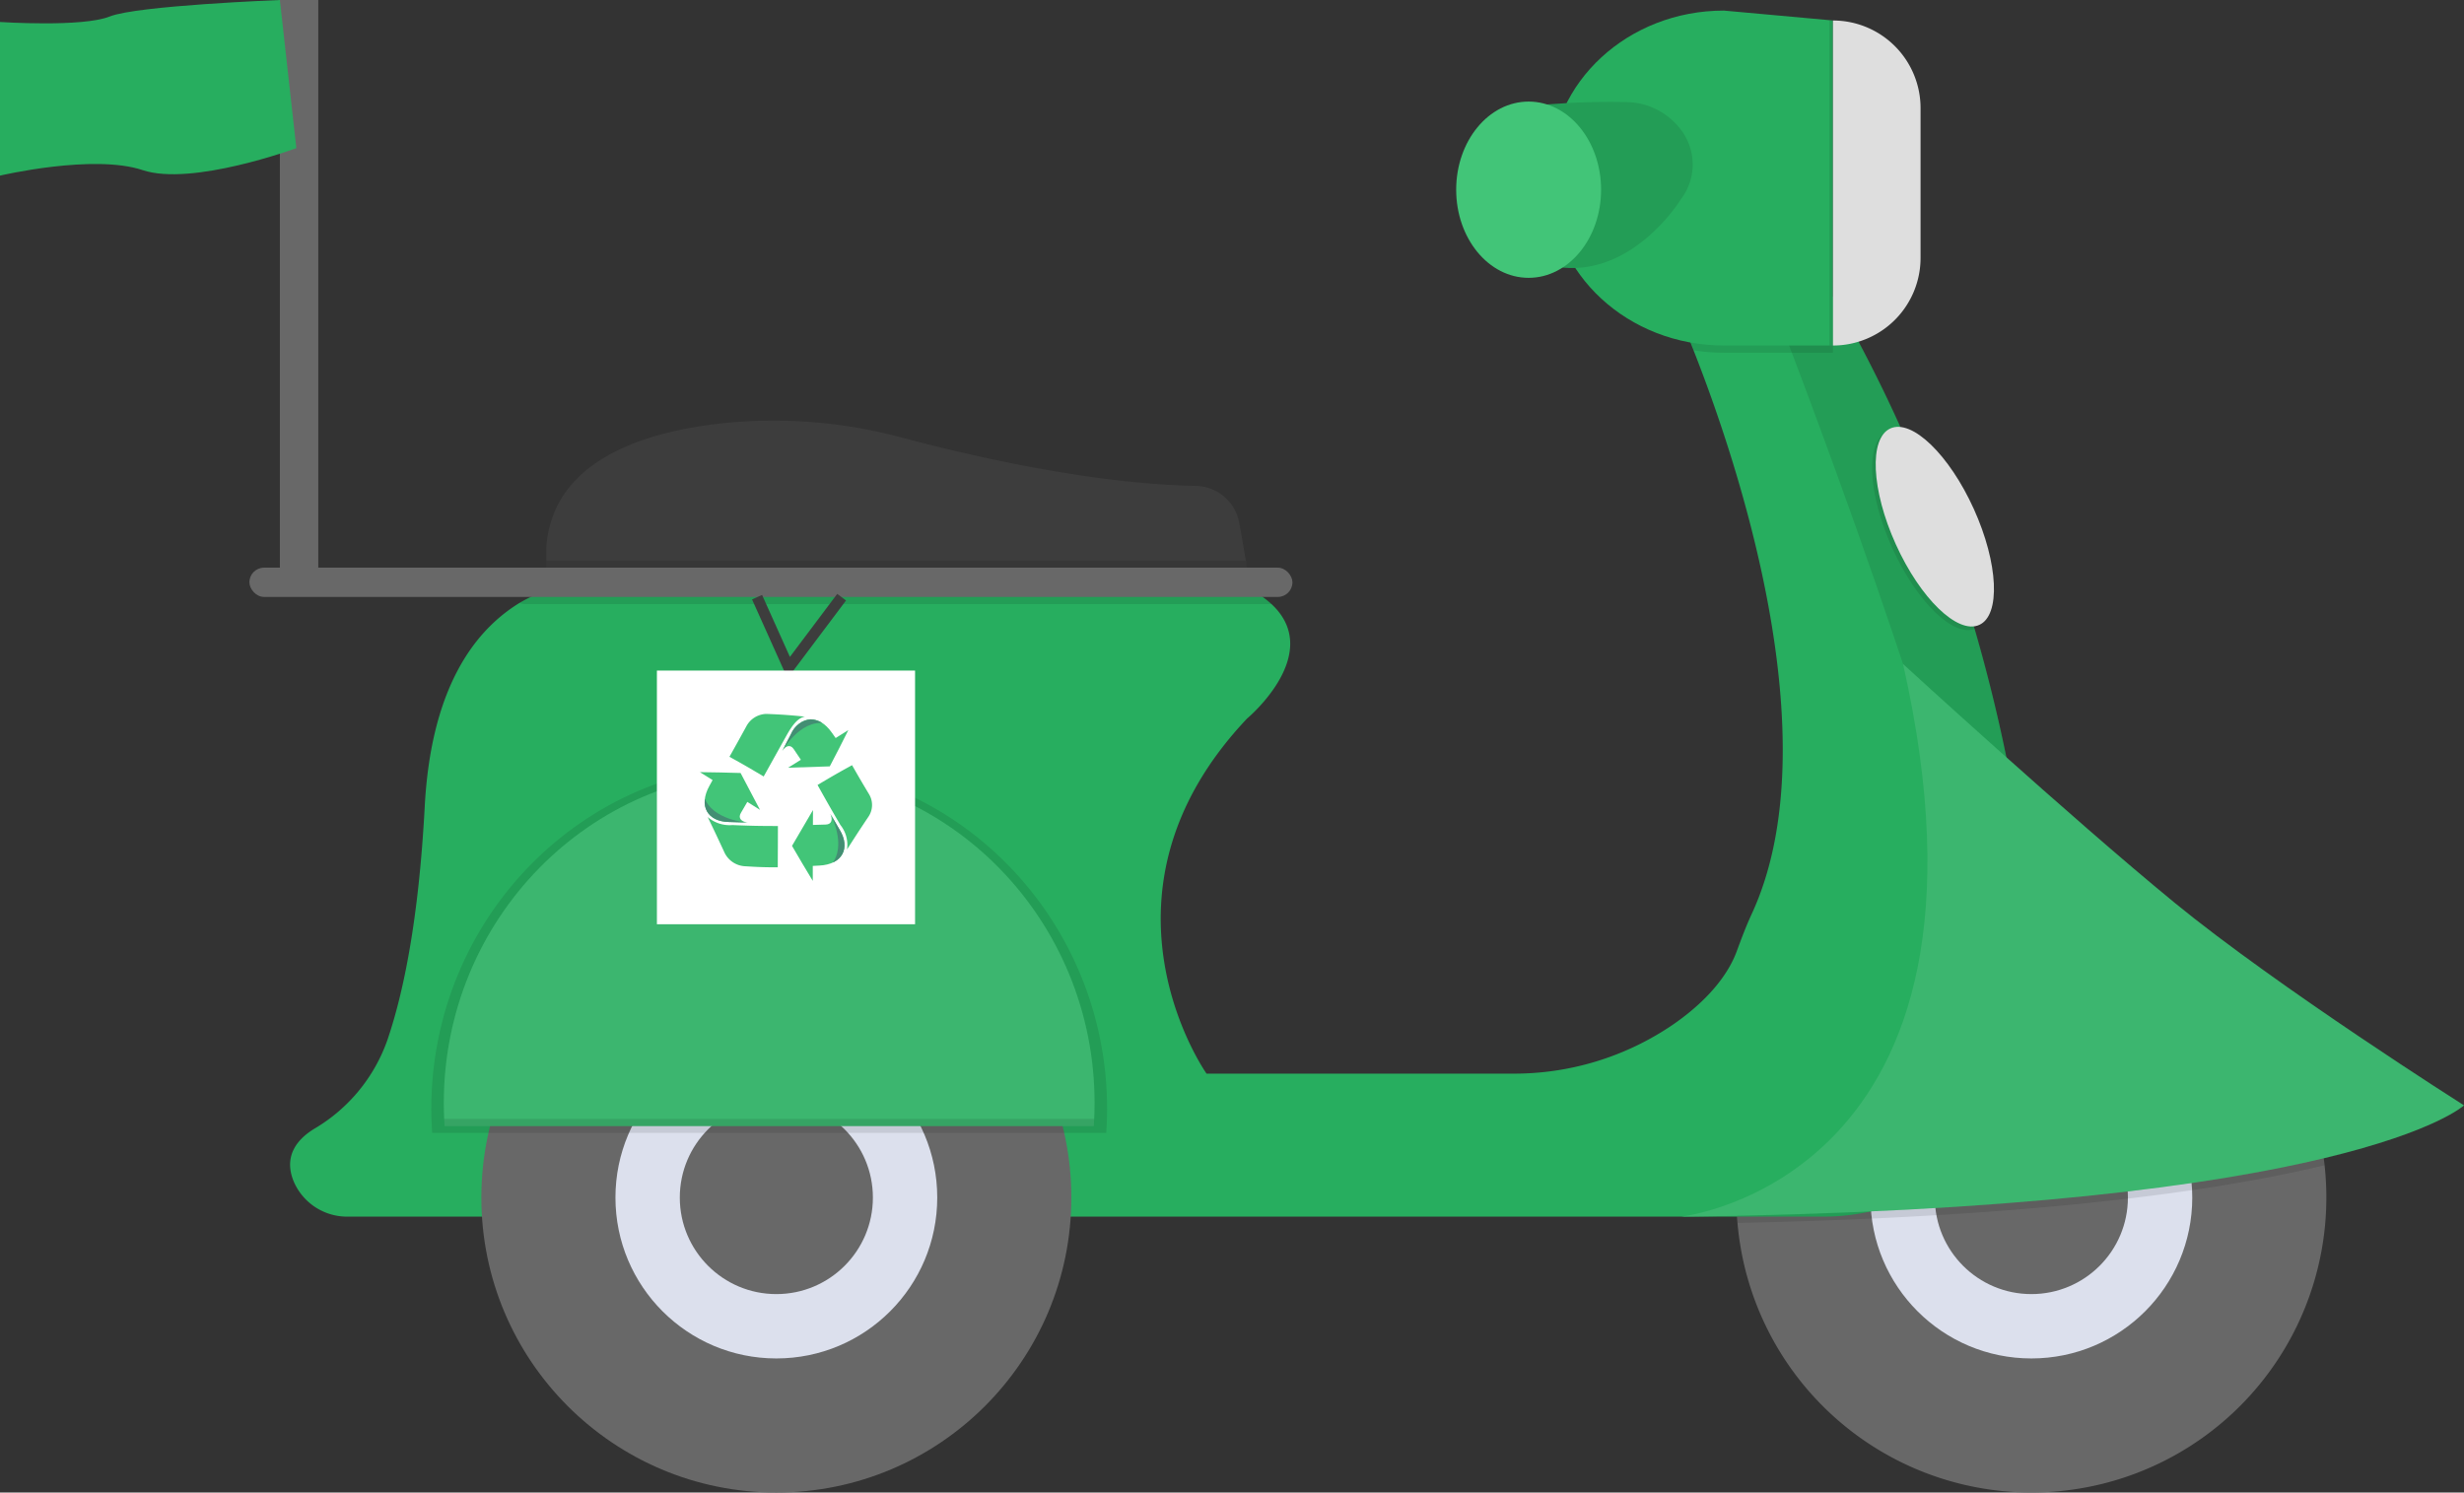 <svg xmlns="http://www.w3.org/2000/svg" xmlns:xlink="http://www.w3.org/1999/xlink" width="224.146" height="135.792" viewBox="0 0 224.146 135.792"><rect x="0" y="0" width="224.146" height="135.792" fill="#333333" stroke="none"/><defs><style>
      .cls-1, .cls-10 {
        fill: none;
      }

      .cls-2 {
        fill: #686868;
      }

      .cls-3 {
        fill: #dce0ed;
      }

      .cls-4 {
        fill: #3d3d3d;
      }

      .cls-5 {
        fill: #27ae5f;
      }

      .cls-6, .cls-7 {
        opacity: 0.1;
      }

      .cls-11, .cls-7 {
        fill: #fff;
      }

      .cls-8 {
        fill: #dedede;
      }

      .cls-9 {
        fill: #42c578;
      }

      .cls-10 {
        stroke: #3d3d3d;
        stroke-miterlimit: 10;
      }

      .cls-12 {
        clip-path: url(#clip-path);
      }

      .cls-13 {
        fill: #438e73;
      }

      .cls-14 {
        clip-path: url(#clip-path-2);
      }

      .cls-15 {
        clip-path: url(#clip-path-3);
      }
    </style><clipPath id="clip-path"><path id="Pfad_2732" data-name="Pfad 2732" class="cls-1" d="M74.7,84.972c.755,1.293,1.132,1.936,1.889,3.185,0-.545,0-.817,0-1.362.234-.011.349-.017.584-.03,2.11-.1,2.862-1.586,1.866-3.246-.257-.425-.531-.9-.852-1.461.236.52.129.96-.417.974-.468.015-.7.023-1.168.034,0-.545,0-.817.006-1.362-.766,1.3-1.148,1.963-1.913,3.269" transform="translate(-74.695 -81.703)"></path></clipPath><clipPath id="clip-path-2"><path id="Pfad_2735" data-name="Pfad 2735" class="cls-1" d="M10.417,55.55c-.114.2-.17.305-.283.512-1.031,1.844-.166,3.268,1.771,3.3.5.006,1.047.027,1.69.049-.566-.074-.883-.4-.607-.868.234-.405.352-.608.588-1.009.462.289.693.434,1.154.725-.7-1.338-1.06-2.012-1.765-3.352-1.5-.042-2.241-.062-3.7-.079.461.29.692.434,1.154.723" transform="translate(-9.263 -54.827)"></path></clipPath><clipPath id="clip-path-3"><path id="Pfad_2738" data-name="Pfad 2738" class="cls-1" d="M68.513,18.709c-.223.444-.481.93-.782,1.5.314-.476.743-.621,1.047-.167.262.388.394.582.651.97-.462.289-.693.433-1.156.721,1.511-.047,2.273-.075,3.786-.124.692-1.328,1.035-1.989,1.687-3.3-.462.288-.693.433-1.155.722-.134-.192-.2-.286-.337-.478a2.431,2.431,0,0,0-1.906-1.224,2.151,2.151,0,0,0-1.836,1.376" transform="translate(-67.731 -17.333)"></path></clipPath></defs><g id="lieferung" transform="translate(0 -123.187)"><path id="Pfad_2868" data-name="Pfad 2868" class="cls-1" d="M389.743,512.606c-3.093,3.363-5.37,4.687-5.263,1.138.325-10.734-18.534-59.265-18.534-59.265l5.578-.423C383.7,475.05,388.221,496.622,389.743,512.606Z" transform="translate(-204.728 -303.884)"></path><path id="Pfad_2869" data-name="Pfad 2869" class="cls-2" d="M413.08,591.334a26.834,26.834,0,0,1-53.569,2.3c-.039-.436-.068-.872-.081-1.314V592.3q-.02-.483-.02-.966a26.835,26.835,0,1,1,53.67,0Z" transform="translate(-201.455 -359.192)"></path><circle id="Ellipse_86" data-name="Ellipse 86" class="cls-3" cx="14.637" cy="14.637" r="14.637" transform="translate(170.153 217.504)"></circle><circle id="Ellipse_87" data-name="Ellipse 87" class="cls-2" cx="8.782" cy="8.782" r="8.782" transform="translate(176.008 223.359)"></circle><path id="Pfad_2870" data-name="Pfad 2870" class="cls-4" d="M207.172,496.385l-64.619,1.3v-9.54c.579-7.667,8.441-10.357,15.616-11.2a44.818,44.818,0,0,1,16.7,1.252c13.71,3.63,22.454,4.333,26.747,4.4a4.1,4.1,0,0,1,3.968,3.337c.2,1.09.407,2.277.6,3.448.143.917.28,1.822.4,2.664C206.934,494.492,207.172,496.385,207.172,496.385Z" transform="translate(-92.855 -315.204)"></path><path id="Pfad_2871" data-name="Pfad 2871" class="cls-5" d="M235.349,537.76H101.112a5.285,5.285,0,0,1-4.9-3.165c-1.012-2.417.4-3.959,1.913-4.863a15.207,15.207,0,0,0,6.61-8.086c1.431-4.212,2.83-10.845,3.38-21.182.566-10.692,4.437-15.977,8.62-18.537h0a17.067,17.067,0,0,1,11.326-2.065l54.428.436a10.461,10.461,0,0,1,2.658,1.734c4.85,4.515-2.222,10.409-2.222,10.409-15.181,16.046-3.689,32.309-3.689,32.309h27.85a25.629,25.629,0,0,0,14.588-4.466c3.763-2.6,5.221-5.117,5.783-6.639.429-1.164.865-2.326,1.386-3.451,7.306-15.844-1.506-41.619-5.308-51.257-.943-2.4-1.578-3.8-1.578-3.8l8.734-.66,5.523-.42.055,0c12.172,20.993,16.7,42.565,18.219,58.549.143,1.506.26,2.967.355,4.368a19.52,19.52,0,0,1-19.5,20.785Z" transform="translate(-69.479 -303.884)"></path><path id="Pfad_2872" data-name="Pfad 2872" class="cls-6" d="M206.58,504.814H142.553V502.15h63.623C206.32,503.067,206.457,503.971,206.58,504.814Z" transform="translate(-92.855 -327.968)"></path><path id="Pfad_2873" data-name="Pfad 2873" class="cls-6" d="M206.084,507.687h-67.9a1.283,1.283,0,0,1-.514-.1A17.067,17.067,0,0,1,149,505.518l54.428.436a10.463,10.463,0,0,1,2.658,1.734Z" transform="translate(-90.411 -329.541)"></path><rect id="Rechteck_169" data-name="Rechteck 169" class="cls-2" width="94.883" height="2.663" rx="1.331" transform="translate(22.688 174.833)"></rect><path id="Pfad_2874" data-name="Pfad 2874" class="cls-6" d="M389.743,512.606c-3.093,3.363-5.37,4.687-5.263,1.138.325-10.734-18.534-59.265-18.534-59.265l5.578-.423C383.7,475.05,388.221,496.622,389.743,512.606Z" transform="translate(-204.728 -303.884)"></path><path id="Pfad_2875" data-name="Pfad 2875" class="cls-6" d="M412.938,588.394c-3.2.768-7.166,1.548-12.051,2.264q-2.723.4-5.842.768c-4.986.592-10.754,1.109-17.415,1.506q-2.83.171-5.878.309-5.709.259-12.221.4l-.081-1.314V592.3c6.066-2.449,15.61-8.984,17.148-26.006a26.849,26.849,0,0,1,36.34,22.1Z" transform="translate(-201.475 -359.192)"></path><path id="Pfad_2876" data-name="Pfad 2876" class="cls-5" d="M349.318,571.292s30.8-3.337,20.2-50.277c0,0,15.221,13.952,24.688,21.708s26.341,18.446,26.341,18.446S410.469,570.587,349.318,571.292Z" transform="translate(-196.401 -337.416)"></path><path id="Pfad_2877" data-name="Pfad 2877" class="cls-7" d="M349.318,571.292s30.8-3.337,20.2-50.277c0,0,15.221,13.952,24.688,21.708s26.341,18.446,26.341,18.446S410.469,570.587,349.318,571.292Z" transform="translate(-196.401 -337.416)"></path><circle id="Ellipse_88" data-name="Ellipse 88" class="cls-2" cx="26.835" cy="26.835" r="26.835" transform="translate(43.788 205.306)"></circle><circle id="Ellipse_89" data-name="Ellipse 89" class="cls-3" cx="14.637" cy="14.637" r="14.637" transform="translate(55.986 217.504)"></circle><circle id="Ellipse_90" data-name="Ellipse 90" class="cls-2" cx="8.782" cy="8.782" r="8.782" transform="translate(61.841 223.359)"></circle><path id="Pfad_2878" data-name="Pfad 2878" class="cls-6" d="M183.069,570.633c0-17.33-13.762-31.378-30.738-31.378s-30.738,14.048-30.738,31.378c0,.731.027,1.456.075,2.175h61.327C183.042,572.089,183.069,571.364,183.069,570.633Z" transform="translate(-82.358 -346.55)"></path><path id="Pfad_2879" data-name="Pfad 2879" class="cls-5" d="M183.072,570.715c0-16.688-13.252-30.216-29.6-30.216s-29.6,13.528-29.6,30.216c0,.7.026,1.4.072,2.094H183C183.047,572.117,183.072,571.42,183.072,570.715Z" transform="translate(-83.5 -347.173)"></path><path id="Pfad_2880" data-name="Pfad 2880" class="cls-7" d="M183.072,570.716c0,.485-.013.966-.036,1.444-.01.218-.023.433-.036.651H123.944c-.013-.218-.026-.433-.036-.651-.023-.478-.036-.96-.036-1.444,0-16.687,13.252-30.215,29.6-30.215S183.072,554.029,183.072,570.716Z" transform="translate(-83.5 -347.174)"></path><path id="Pfad_2881" data-name="Pfad 2881" class="cls-6" d="M183.073,603.919c-.01.218-.023.433-.036.651H123.98c-.013-.218-.026-.433-.036-.651Z" transform="translate(-83.536 -378.933)"></path><ellipse id="Ellipse_91" data-name="Ellipse 91" class="cls-6" cx="3.896" cy="9.811" rx="3.896" ry="9.811" transform="matrix(0.911, -0.412, 0.412, 0.911, 168.092, 164.096)"></ellipse><ellipse id="Ellipse_92" data-name="Ellipse 92" class="cls-8" cx="3.896" cy="9.811" rx="3.896" ry="9.811" transform="matrix(0.911, -0.412, 0.412, 0.911, 168.417, 163.771)"></ellipse><path id="Pfad_2882" data-name="Pfad 2882" class="cls-6" d="M362.707,454.063v5.1h-9.921a17.091,17.091,0,0,1-2.758-.221c-.943-2.4-1.578-3.8-1.578-3.8l8.734-.66Z" transform="translate(-195.966 -303.887)"></path><path id="Pfad_2883" data-name="Pfad 2883" class="cls-5" d="M351.231,432.4H341.31c-8.713,0-15.776-6.519-15.776-14.56V416.49c0-8.041,7.063-14.56,15.776-14.56l9.921.9Z" transform="translate(-184.49 -277.78)"></path><path id="Pfad_2884" data-name="Pfad 2884" class="cls-5" d="M333.582,418.872s5.936,3.171,2.521,8.538c0,0-4.188,6.871-10.775,6.221l-2.4-14.759S330.817,418.14,333.582,418.872Z" transform="translate(-183.185 -286.101)"></path><path id="Pfad_2885" data-name="Pfad 2885" class="cls-6" d="M331.3,418.6a6.311,6.311,0,0,1,4.82,2.543,5.2,5.2,0,0,1-.02,6.282s-4.188,6.871-10.775,6.221l-2.4-14.759a73.4,73.4,0,0,1,8.374-.287Z" transform="translate(-183.185 -286.12)"></path><path id="Pfad_2886" data-name="Pfad 2886" class="cls-6" d="M333.358,250.506h0a7.969,7.969,0,0,1,7.969,7.969v13.632a7.969,7.969,0,0,1-7.969,7.969h0v-29.57Z" transform="translate(-166.942 -125.454)"></path><path id="Pfad_2887" data-name="Pfad 2887" class="cls-8" d="M334.009,250.506h0a7.969,7.969,0,0,1,7.969,7.969v13.632a7.969,7.969,0,0,1-7.969,7.969h0Z" transform="translate(-167.268 -125.454)"></path><ellipse id="Ellipse_93" data-name="Ellipse 93" class="cls-9" cx="6.591" cy="8.018" rx="6.591" ry="8.018" transform="translate(132.466 132.428)"></ellipse><path id="Pfad_2888" data-name="Pfad 2888" class="cls-10" d="M137.953,355.6l2.88,6.413,4.813-6.413" transform="translate(-69.085 -178.083)"></path><rect id="Rechteck_170" data-name="Rechteck 170" class="cls-11" width="23.484" height="23.079" transform="translate(59.758 184.195)"></rect><rect id="Rechteck_171" data-name="Rechteck 171" class="cls-2" width="3.494" height="53.915" transform="translate(25.46 123.187)"></rect><path id="Pfad_2890" data-name="Pfad 2890" class="cls-5" d="M68.46,400s-12.979.5-15.476,1.5S43,402,43,402v13.978s8.487-2,12.979-.5,13.978-2,13.978-2Z" transform="translate(-43 -276.813)"></path><g id="zero_waste" data-name="zero waste" transform="translate(54.405 174.687)"><g id="Gruppe_391" data-name="Gruppe 391" transform="translate(17.643 18.118)"><path id="Pfad_2729" data-name="Pfad 2729" class="cls-9" d="M95.534,57.584a2.877,2.877,0,0,0-.6-2.246c-.832-1.419-1.25-2.154-2.077-3.639,1.256-.746,1.885-1.115,3.139-1.8.608,1.066.913,1.59,1.524,2.605a1.9,1.9,0,0,1-.016,2.057c-.789,1.174-1.185,1.785-1.975,3.022" transform="translate(-90.534 -49.901)"></path><path id="Pfad_2730" data-name="Pfad 2730" class="cls-9" d="M76.608,81.7c-.766,1.3-1.148,1.963-1.913,3.269.755,1.293,1.131,1.936,1.889,3.185,0-.545,0-.817,0-1.362.234-.011.349-.017.584-.03,2.11-.1,2.862-1.586,1.866-3.246-.257-.425-.531-.9-.852-1.461.236.52.129.96-.417.974-.468.015-.7.023-1.168.034,0-.545,0-.817.006-1.362" transform="translate(-74.695 -77.63)"></path></g><g id="Gruppe_393" data-name="Gruppe 393" transform="translate(17.643 22.191)"><g id="Gruppe_392" data-name="Gruppe 392" class="cls-12" transform="translate(0 0)"><path id="Pfad_2731" data-name="Pfad 2731" class="cls-13" d="M101.957,84.469s1.559,2.873.078,4.622l1.715-.854-.9-3.447Z" transform="translate(-98.465 -84.115)"></path></g></g><g id="Gruppe_395" data-name="Gruppe 395" transform="translate(9.263 18.749)"><path id="Pfad_2733" data-name="Pfad 2733" class="cls-9" d="M14.73,58.257c-.7-1.338-1.06-2.012-1.765-3.352-1.5-.042-2.241-.062-3.7-.078l1.154.723c-.114.2-.17.305-.283.512-1.031,1.844-.165,3.268,1.771,3.3.5.007,1.047.027,1.69.049-.566-.075-.883-.4-.607-.868.234-.406.352-.608.588-1.009.462.289.692.434,1.153.725" transform="translate(-9.263 -54.827)"></path></g><g id="Gruppe_397" data-name="Gruppe 397" transform="translate(9.263 18.749)"><g id="Gruppe_396" data-name="Gruppe 396" class="cls-14"><path id="Pfad_2734" data-name="Pfad 2734" class="cls-13" d="M14.863,74.439S11.6,74.244,10.9,72.063l-.181,1.907,3.4,1.056Z" transform="translate(-10.531 -69.855)"></path></g></g><g id="Gruppe_399" data-name="Gruppe 399" transform="translate(16.752 13.947)"><path id="Pfad_2736" data-name="Pfad 2736" class="cls-9" d="M68.274,21.732c1.511-.047,2.273-.075,3.786-.124.692-1.328,1.035-1.989,1.687-3.3-.462.288-.693.433-1.155.722-.134-.192-.2-.286-.337-.478-1.208-1.732-2.867-1.576-3.741.152-.223.444-.481.93-.782,1.5.314-.476.743-.621,1.046-.167.262.388.394.582.651.97-.462.289-.693.433-1.156.721" transform="translate(-67.732 -17.332)"></path></g><g id="Gruppe_401" data-name="Gruppe 401" transform="translate(16.751 13.947)"><g id="Gruppe_400" data-name="Gruppe 400" class="cls-15"><path id="Pfad_2737" data-name="Pfad 2737" class="cls-13" d="M66.347,15.785s1.6-2.85,3.869-2.53l-1.636-1-2.436,2.6Z" transform="translate(-66.347 -12.91)"></path></g></g><g id="Gruppe_403" data-name="Gruppe 403" transform="translate(9.974 13.45)"><path id="Pfad_2739" data-name="Pfad 2739" class="cls-9" d="M37.127,13.7c-.671.095-1.2.855-1.669,1.687-.837,1.5-1.257,2.259-2.093,3.757-1.246-.74-1.868-1.109-3.114-1.79.609-1.083.914-1.636,1.524-2.747a2.115,2.115,0,0,1,1.846-1.155c1.4.055,2.1.106,3.5.248" transform="translate(-28.274 -13.45)"></path><path id="Pfad_2740" data-name="Pfad 2740" class="cls-9" d="M14.813,86.727a3.052,3.052,0,0,0,2.244.728c1.652.07,2.481.086,4.143.087,0,1.5-.008,2.255-.014,3.758-1.215,0-1.821-.022-3.027-.1a2.192,2.192,0,0,1-1.813-1.23c-.612-1.322-.918-1.974-1.533-3.243" transform="translate(-14.813 -77.342)"></path></g></g></g></svg>